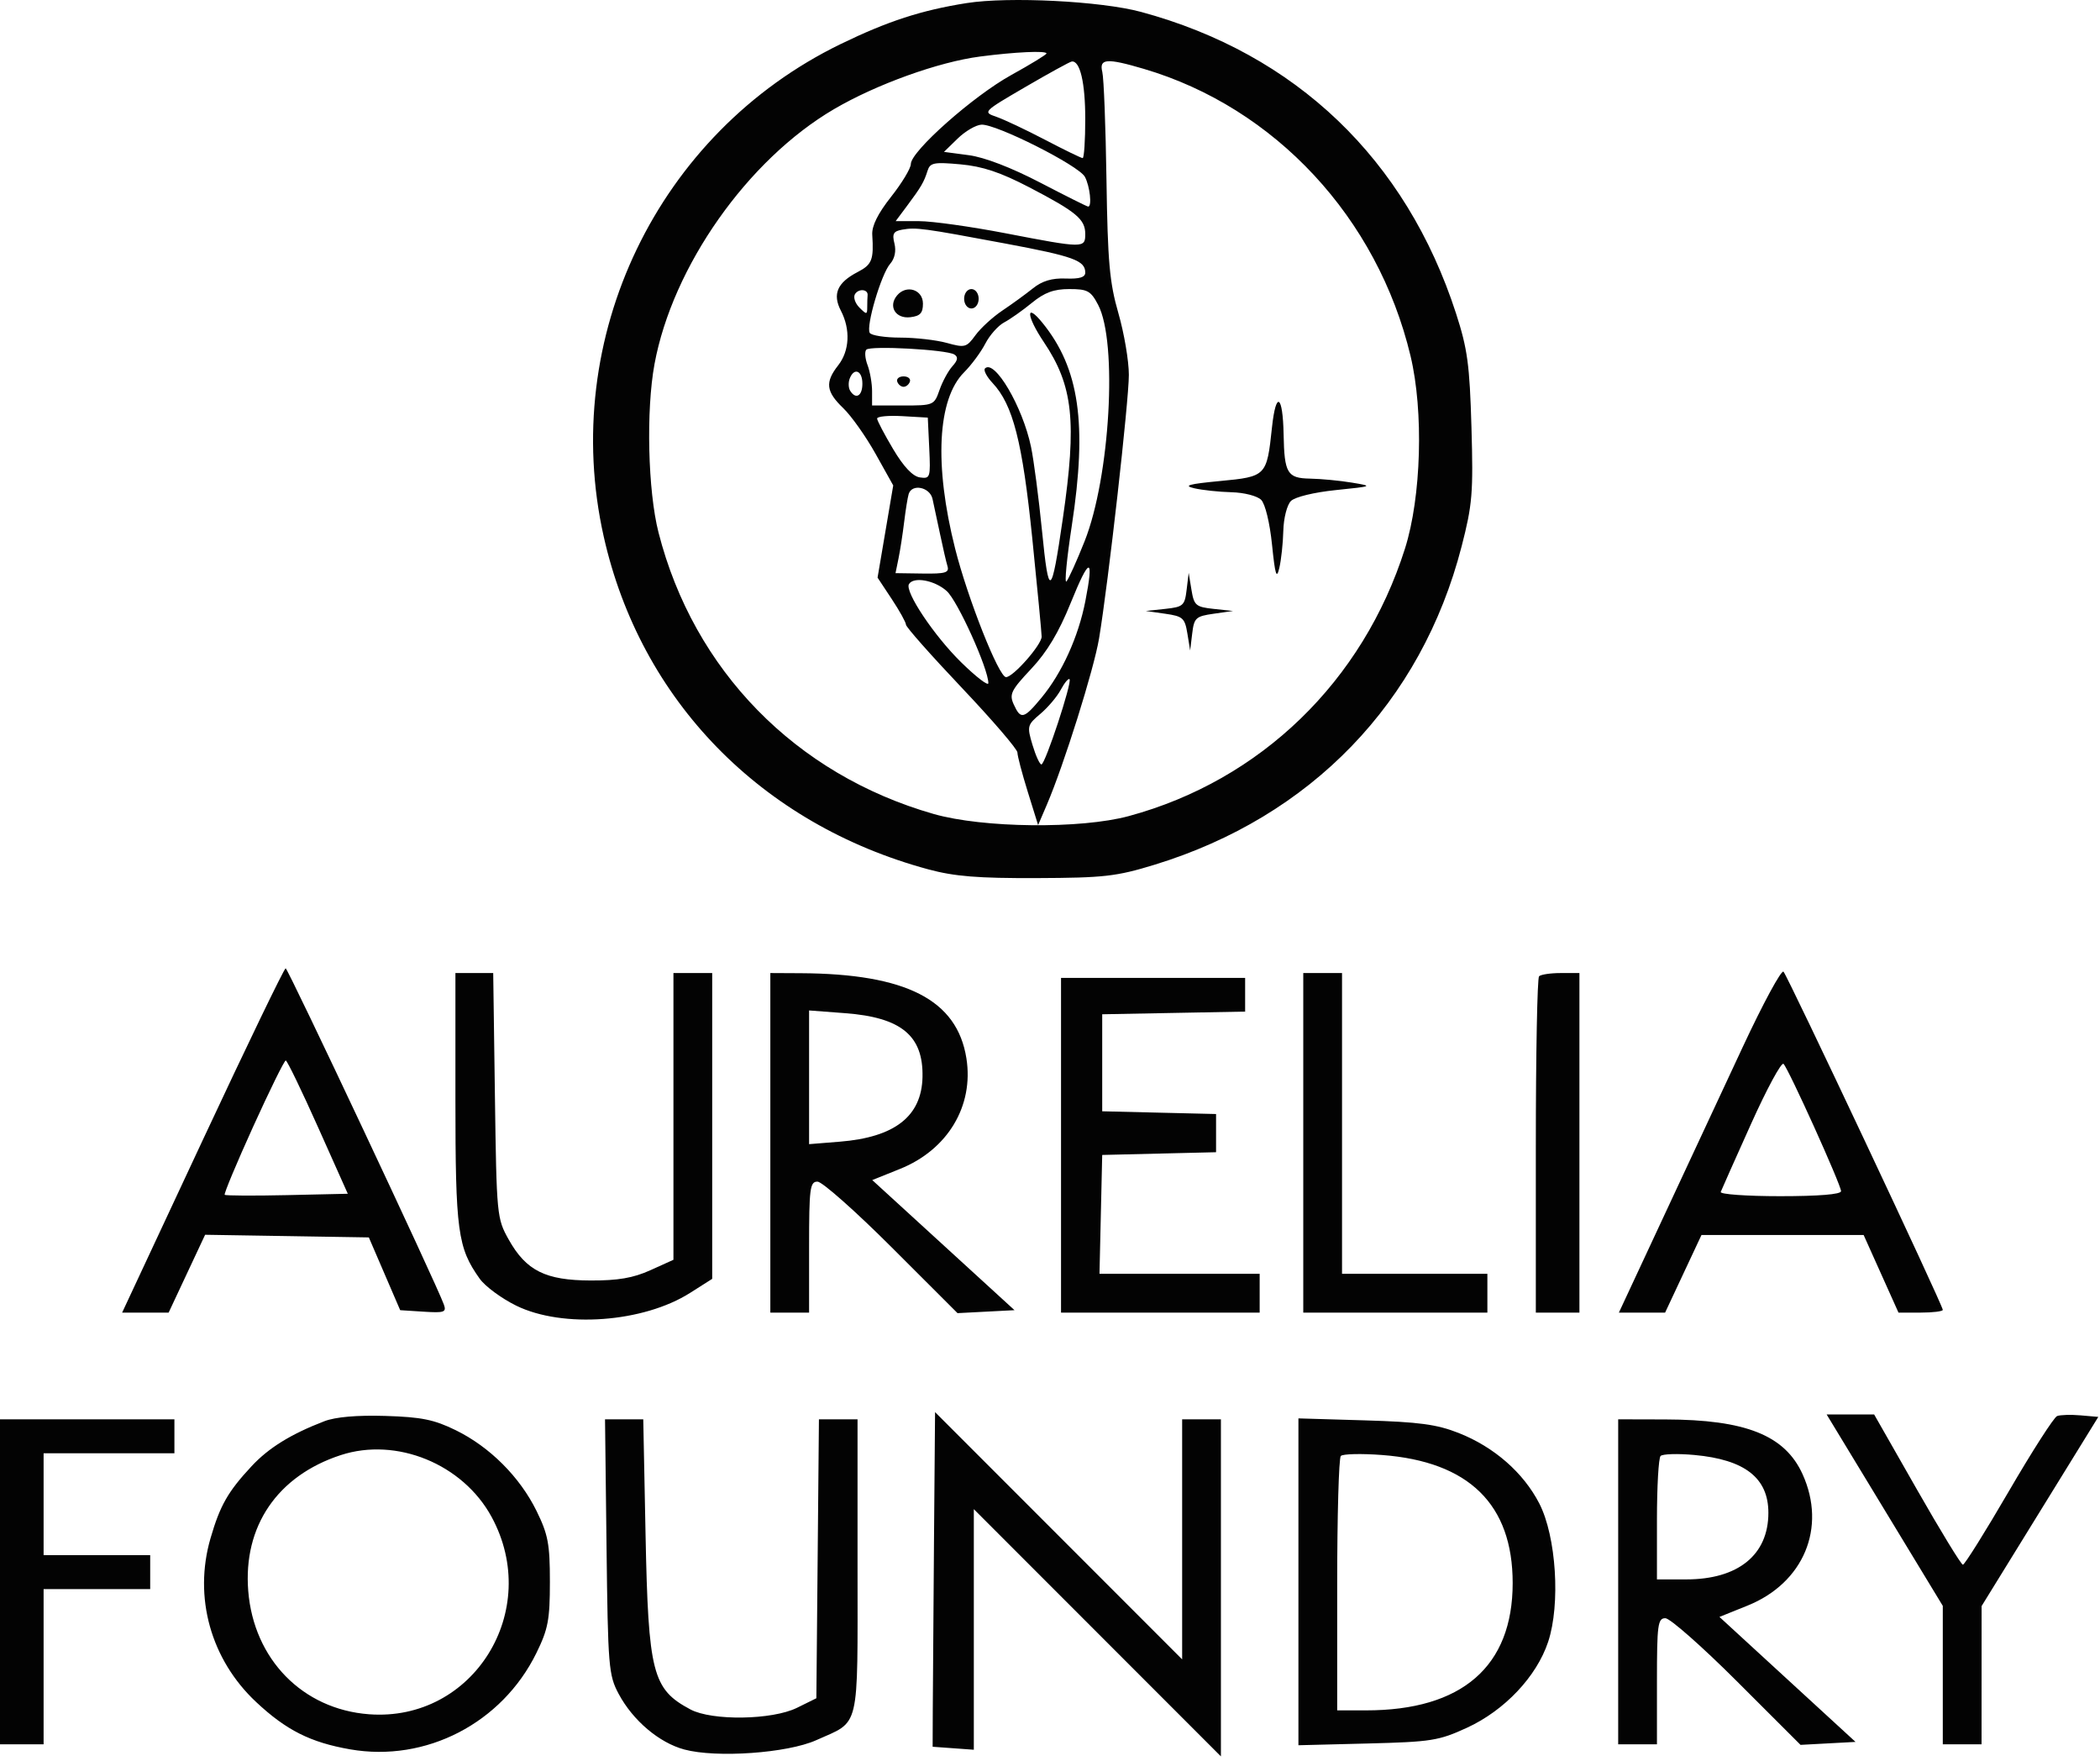 <svg width="433" height="363" viewBox="0 0 433 363" fill="none" xmlns="http://www.w3.org/2000/svg">
<path fill-rule="evenodd" clip-rule="evenodd" d="M199.333 0.633C189.992 2.106 183.037 4.367 173.321 9.09C135.59 27.431 115.286 69.623 124.477 110.591C132.056 144.372 156.942 169.893 191.386 179.21C196.801 180.674 201.645 181.065 213.779 181.018C227.649 180.964 230.179 180.677 238.051 178.265C270.329 168.375 293.076 144.801 301.37 112.641C303.594 104.023 303.792 101.628 303.401 88.091C303.029 75.171 302.586 71.912 300.213 64.591C289.908 32.812 267.188 11.077 235.257 2.451C227.025 0.227 208.011 -0.735 199.333 0.633ZM202.091 11.652C193.508 12.77 180.703 17.381 171.966 22.499C154.156 32.931 138.67 54.92 134.951 75.059C133.192 84.583 133.589 101.202 135.779 109.774C143.035 138.175 164.035 159.657 192.502 167.798C202.674 170.708 222.819 170.924 232.759 168.231C259.937 160.867 281.02 140.448 289.692 113.091C293.06 102.466 293.57 84.812 290.839 73.382C284.036 44.91 262.906 22.176 235.824 14.191C228.191 11.94 226.596 12.062 227.287 14.841C227.595 16.079 227.981 26.091 228.145 37.091C228.399 54.01 228.777 58.243 230.602 64.571C231.788 68.685 232.759 74.404 232.759 77.28C232.759 82.683 228.529 120.117 226.621 131.591C225.561 137.97 219.365 157.692 215.838 165.918L214.049 170.091L211.916 163.236C210.743 159.465 209.783 155.819 209.783 155.132C209.783 154.446 204.613 148.429 198.295 141.762C191.976 135.095 186.807 129.257 186.807 128.787C186.807 128.318 185.488 125.941 183.876 123.504L180.945 119.075L182.56 109.572L184.175 100.069L180.536 93.556C178.534 89.973 175.53 85.731 173.86 84.129C170.308 80.722 170.081 78.805 172.821 75.318C175.175 72.324 175.391 67.923 173.377 64.036C171.609 60.624 172.642 58.252 176.847 56.076C179.796 54.549 180.186 53.553 179.851 48.399C179.733 46.586 181.003 44.027 183.741 40.559C185.977 37.728 187.806 34.692 187.806 33.812C187.806 31.196 200.658 19.805 208.494 15.475C212.5 13.262 215.777 11.257 215.777 11.021C215.777 10.41 209.344 10.707 202.091 11.652ZM211.421 17.932C202.674 23.031 202.605 23.103 205.428 24.074C206.999 24.614 211.528 26.752 215.492 28.824C219.456 30.896 222.939 32.591 223.234 32.591C223.528 32.591 223.769 28.961 223.769 24.525C223.769 17.037 222.694 12.464 220.986 12.682C220.594 12.733 216.289 15.095 211.421 17.932ZM197.465 28.559L194.638 31.312L199.789 31.996C202.992 32.421 208.544 34.556 214.461 37.636C219.698 40.361 224.158 42.591 224.374 42.591C225.19 42.591 224.725 38.38 223.697 36.457C222.452 34.129 205.42 25.54 202.364 25.699C201.225 25.758 199.02 27.045 197.465 28.559ZM191.251 35.204C190.519 37.536 189.919 38.562 186.989 42.488L184.673 45.591H189.528C192.198 45.591 200.209 46.714 207.328 48.086C223.451 51.193 223.769 51.196 223.769 48.246C223.769 45.197 221.955 43.683 212.241 38.623C206.283 35.52 202.611 34.294 198.026 33.878C192.566 33.383 191.775 33.537 191.251 35.204ZM186.056 47.337C184.219 47.659 183.92 48.182 184.426 50.201C184.814 51.747 184.484 53.311 183.545 54.381C181.708 56.474 178.511 67.291 179.336 68.625C179.663 69.156 182.49 69.594 185.617 69.597C188.744 69.6 193.073 70.094 195.238 70.696C198.938 71.724 199.29 71.63 201.119 69.116C202.19 67.646 204.689 65.355 206.673 64.026C208.658 62.697 211.501 60.631 212.99 59.435C214.883 57.914 216.912 57.308 219.733 57.418C222.562 57.529 223.769 57.167 223.769 56.206C223.769 53.708 221.395 52.844 207.286 50.204C190.307 47.027 188.907 46.838 186.056 47.337ZM176.291 60.634C175.901 61.266 176.31 62.511 177.199 63.401C178.688 64.892 178.815 64.885 178.815 63.305C178.815 62.362 178.849 61.265 178.89 60.866C179.02 59.61 177.033 59.433 176.291 60.634ZM184.954 60.916C183.089 63.166 184.66 65.746 187.684 65.395C189.731 65.157 190.303 64.545 190.303 62.591C190.303 59.68 186.87 58.605 184.954 60.916ZM198.794 61.591C198.794 62.702 199.461 63.591 200.293 63.591C201.125 63.591 201.791 62.702 201.791 61.591C201.791 60.48 201.125 59.591 200.293 59.591C199.461 59.591 198.794 60.48 198.794 61.591ZM212.758 62.438C210.847 64.003 208.277 65.816 207.046 66.467C205.816 67.118 204.069 69.083 203.165 70.833C202.261 72.584 200.288 75.25 198.78 76.759C193.279 82.266 192.59 95.853 196.937 113.091C199.534 123.384 205.95 139.586 207.432 139.589C208.906 139.592 214.778 132.921 214.778 131.244C214.778 130.541 213.907 121.411 212.843 110.954C210.818 91.065 208.868 83.438 204.66 78.955C203.445 77.659 202.74 76.308 203.095 75.952C205.063 73.982 210.847 83.823 212.581 92.091C213.158 94.841 214.185 102.686 214.863 109.525C216.253 123.536 216.768 123.221 219.143 106.909C222.063 86.857 221.271 79.507 215.218 70.503C211.603 65.125 211.416 62.195 214.969 66.581C222.56 75.955 224.207 87.38 220.996 108.369C219.963 115.122 219.461 120.297 219.882 119.869C220.302 119.441 221.988 115.716 223.629 111.591C228.885 98.372 230.479 70.568 226.423 62.841C224.906 59.953 224.244 59.591 220.474 59.591C217.291 59.591 215.364 60.302 212.758 62.438ZM178.629 72.083C178.252 72.475 178.365 73.905 178.879 75.259C179.393 76.613 179.814 79.042 179.814 80.656V83.591H186.209C192.5 83.591 192.624 83.539 193.715 80.406C194.324 78.654 195.522 76.449 196.375 75.505C197.5 74.261 197.608 73.593 196.769 73.074C195.147 72.071 179.463 71.213 178.629 72.083ZM175.199 78.043C174.893 78.842 174.933 79.967 175.289 80.543C176.453 82.428 177.816 81.644 177.816 79.091C177.816 76.38 176.1 75.693 175.199 78.043ZM185.001 78.666C185.198 79.257 185.786 79.741 186.307 79.741C186.829 79.741 187.417 79.257 187.614 78.666C187.811 78.075 187.223 77.591 186.307 77.591C185.391 77.591 184.804 78.075 185.001 78.666ZM262.272 88.091C261.194 98.175 261.12 98.251 251.512 99.168C245.064 99.783 243.907 100.11 246.245 100.655C247.894 101.04 251.345 101.408 253.916 101.473C256.52 101.539 259.231 102.233 260.037 103.04C260.875 103.878 261.82 107.778 262.281 112.29C262.918 118.546 263.216 119.497 263.782 117.091C264.172 115.441 264.543 111.986 264.608 109.412C264.674 106.806 265.368 104.092 266.174 103.285C267.01 102.448 270.916 101.496 275.414 101.033C283.132 100.238 283.164 100.223 278.712 99.485C276.239 99.075 272.358 98.706 270.088 98.665C265.431 98.582 264.818 97.556 264.669 89.591C264.516 81.343 263.089 80.45 262.272 88.091ZM180.852 86.289C180.873 86.73 182.363 89.566 184.164 92.591C186.323 96.221 188.195 98.202 189.668 98.417C191.804 98.729 191.888 98.468 191.602 92.417L191.302 86.091L186.058 85.789C183.174 85.622 180.831 85.847 180.852 86.289ZM187.36 101.841C187.149 102.529 186.731 105.116 186.431 107.591C186.132 110.066 185.607 113.455 185.266 115.122L184.647 118.153L190.245 118.234C194.952 118.302 195.768 118.058 195.358 116.703C195.09 115.816 194.402 112.841 193.829 110.091C193.255 107.341 192.556 104.078 192.274 102.841C191.722 100.405 188.031 99.654 187.36 101.841ZM220.772 124.287C218.314 130.366 215.889 134.412 212.612 137.897C208.463 142.309 208.068 143.118 209.026 145.224C210.467 148.39 211.102 148.236 214.739 143.841C218.972 138.727 222.342 131.31 223.787 123.929C225.614 114.595 224.642 114.71 220.772 124.287ZM244.67 121.591C244.276 124.847 243.969 125.121 240.252 125.521L236.256 125.951L240.252 126.521C243.895 127.041 244.298 127.4 244.824 130.591L245.399 134.091L245.823 130.591C246.212 127.365 246.558 127.046 250.241 126.521L254.237 125.951L250.241 125.521C246.561 125.125 246.199 124.814 245.669 121.591L245.094 118.091L244.67 121.591ZM187.422 120.403C186.489 121.915 192.596 131.062 198.207 136.557C201.278 139.563 203.789 141.487 203.789 140.833C203.789 137.861 197.46 123.862 195.202 121.841C192.724 119.621 188.398 118.822 187.422 120.403ZM218.721 142.189C217.958 143.617 216.063 145.855 214.51 147.163C211.805 149.441 211.737 149.712 212.891 153.566C213.553 155.78 214.381 157.591 214.73 157.591C215.509 157.591 221.113 140.6 220.528 140.014C220.297 139.783 219.484 140.762 218.721 142.189ZM41.772 235.091L25.183 270.591H29.977H34.771L38.532 262.568L42.293 254.545L59.173 254.818L76.052 255.091L79.283 262.591L82.515 270.091L87.34 270.401C91.635 270.677 92.093 270.512 91.512 268.901C89.957 264.586 59.387 199.64 58.899 199.617C58.602 199.603 50.895 215.566 41.772 235.091ZM359.351 215.805C355.174 224.762 347.714 240.753 342.777 251.341L333.799 270.591H338.564H343.33L347.08 262.591L350.83 254.591H367.547H384.264L387.857 262.591L391.451 270.591H396.019C398.531 270.591 400.586 270.337 400.586 270.026C400.586 269.075 368.589 201.161 367.741 200.312C367.305 199.876 363.53 206.848 359.351 215.805ZM93.903 226.465C93.903 253.817 94.359 257.212 98.901 263.595C100.025 265.175 103.419 267.68 106.444 269.161C116.042 273.862 132.662 272.641 142.291 266.528L146.848 263.635V232.113V200.591H142.852H138.856V230.147V259.703L134.111 261.85C130.569 263.453 127.44 263.991 121.771 263.972C112.478 263.942 108.489 261.949 104.893 255.54C102.445 251.177 102.39 250.603 102.046 225.841L101.695 200.591H97.799H93.903V226.465ZM158.836 235.591V270.591H162.832H166.827V257.091C166.827 244.939 167 243.591 168.563 243.591C169.517 243.591 176.404 249.691 183.865 257.146L197.433 270.702L203.309 270.396L209.184 270.091L194.518 256.681L179.851 243.27L185.576 240.968C195.404 237.017 200.823 227.99 199.263 218.166C197.35 206.117 186.868 200.738 165.079 200.624L158.836 200.591V235.591ZM268.722 235.591V270.591H287.703H306.683V266.591V262.591H291.698H276.714V231.591V200.591H272.718H268.722V235.591ZM317.339 201.258C316.972 201.624 316.673 217.374 316.673 236.258V270.591H321.168H325.663V235.591V200.591H321.834C319.727 200.591 317.704 200.891 317.339 201.258ZM218.774 236.091V270.591H239.253H259.731V266.591V262.591H243.218H226.704L226.984 250.341L227.265 238.091L239.003 237.809L250.741 237.528V233.591V229.654L239.003 229.373L227.265 229.091V219.091V209.091L242 208.814L256.735 208.538V205.064V201.591H237.754H218.774V236.091ZM166.827 222.084V235.865L173.148 235.357C184.5 234.445 190.034 230.124 190.212 222.036C190.399 213.51 185.841 209.742 174.28 208.867L166.827 208.302V222.084ZM52.191 232.272C48.776 239.796 46.138 246.11 46.33 246.303C46.523 246.495 52.313 246.526 59.197 246.372L71.713 246.091L65.575 232.365C62.201 224.815 59.205 218.627 58.92 218.615C58.635 218.602 55.606 224.747 52.191 232.272ZM361.05 231.688C357.795 238.921 354.983 245.233 354.8 245.715C354.616 246.197 360.124 246.591 367.037 246.591C375.01 246.591 379.607 246.214 379.607 245.559C379.607 244.269 368.813 220.385 367.748 219.319C367.318 218.889 364.304 224.455 361.05 231.688ZM66.876 292.984C59.97 295.642 55.401 298.466 51.874 302.256C46.986 307.51 45.371 310.345 43.401 317.129C39.876 329.27 43.458 342.111 52.815 350.873C59.02 356.682 64.023 359.2 72.194 360.624C87.81 363.346 103.504 355.227 110.605 340.755C113.018 335.835 113.383 333.91 113.383 326.091C113.383 318.301 113.014 316.34 110.641 311.502C107.192 304.472 100.992 298.274 93.966 294.833C89.501 292.647 86.891 292.117 79.474 291.892C73.601 291.714 69.181 292.097 66.876 292.984ZM192.579 317.848C192.457 332.557 192.344 348.079 192.329 352.341L192.301 360.091L196.547 360.398L200.792 360.706V335.906V311.106L226.266 336.591L251.74 362.076V327.334V292.591H247.744H243.748V317.334V342.076L218.274 316.591L192.801 291.106L192.579 317.848ZM388.612 311.32L400.586 331.049V345.32V359.591H404.582H408.578L408.582 345.341L408.587 331.091L420.619 311.591L432.651 292.091L429 291.774C426.992 291.6 424.813 291.664 424.156 291.916C423.499 292.169 419.005 299.174 414.168 307.483C409.331 315.792 405.083 322.579 404.728 322.565C404.373 322.551 400.111 315.576 395.257 307.065L386.432 291.591H381.534H376.638L388.612 311.32ZM0 326.091V359.591H4.495H8.991V343.591V327.591H19.979H30.968V324.091V320.591H19.979H8.991V310.091V299.591H22.477H35.963V296.091V292.591H17.981H0V326.091ZM125.06 318.841C125.353 343.621 125.493 345.32 127.559 349.186C130.492 354.672 135.898 359.255 141.091 360.656C147.703 362.44 162.348 361.409 168.289 358.741C177.441 354.632 176.817 357.25 176.817 322.936V292.591H172.836H168.856L168.591 321.341L168.326 350.091L164.33 352.062C159.209 354.588 146.818 354.775 142.351 352.394C134.525 348.224 133.677 344.914 133.107 316.341L132.634 292.591H128.692H124.75L125.06 318.841ZM267.723 326.089V359.779L281.958 359.42C295.144 359.087 296.658 358.847 302.487 356.167C310.235 352.604 316.841 345.61 319.214 338.458C321.781 330.722 320.889 316.753 317.395 309.953C314.121 303.584 308.064 298.286 300.768 295.41C296.255 293.631 292.583 293.136 281.459 292.806L267.723 292.399V326.089ZM333.655 326.091V359.591H337.651H341.647V346.591C341.647 334.915 341.824 333.591 343.382 333.591C344.336 333.591 350.997 339.466 358.185 346.646L371.254 359.702L376.923 359.396L382.593 359.091L368.563 346.209L354.532 333.326L360.326 330.992C371.899 326.33 376.674 314.933 371.673 303.907C368.031 295.879 359.962 292.657 343.395 292.615L333.655 292.591V326.091ZM70.251 299.971C57.191 304.246 50.116 314.637 51.185 327.972C52.315 342.06 62.398 352.358 76.073 353.391C97.589 355.015 111.87 332.034 101.358 312.7C95.431 301.8 81.757 296.204 70.251 299.971ZM276.464 300.144C276.052 300.573 275.715 312.549 275.715 326.758V352.591H281.66C301.467 352.591 311.899 343.534 311.899 326.338C311.899 310.129 302.877 301.294 284.945 299.945C280.693 299.625 276.877 299.715 276.464 300.144ZM342.396 300.149C341.983 300.575 341.647 306.474 341.647 313.258V325.591H347.681C358.387 325.591 364.623 320.539 364.623 311.863C364.623 304.679 359.778 300.895 349.361 299.942C345.942 299.63 342.809 299.723 342.396 300.149Z" fill="black" fill-opacity="0.986"/>
</svg>
